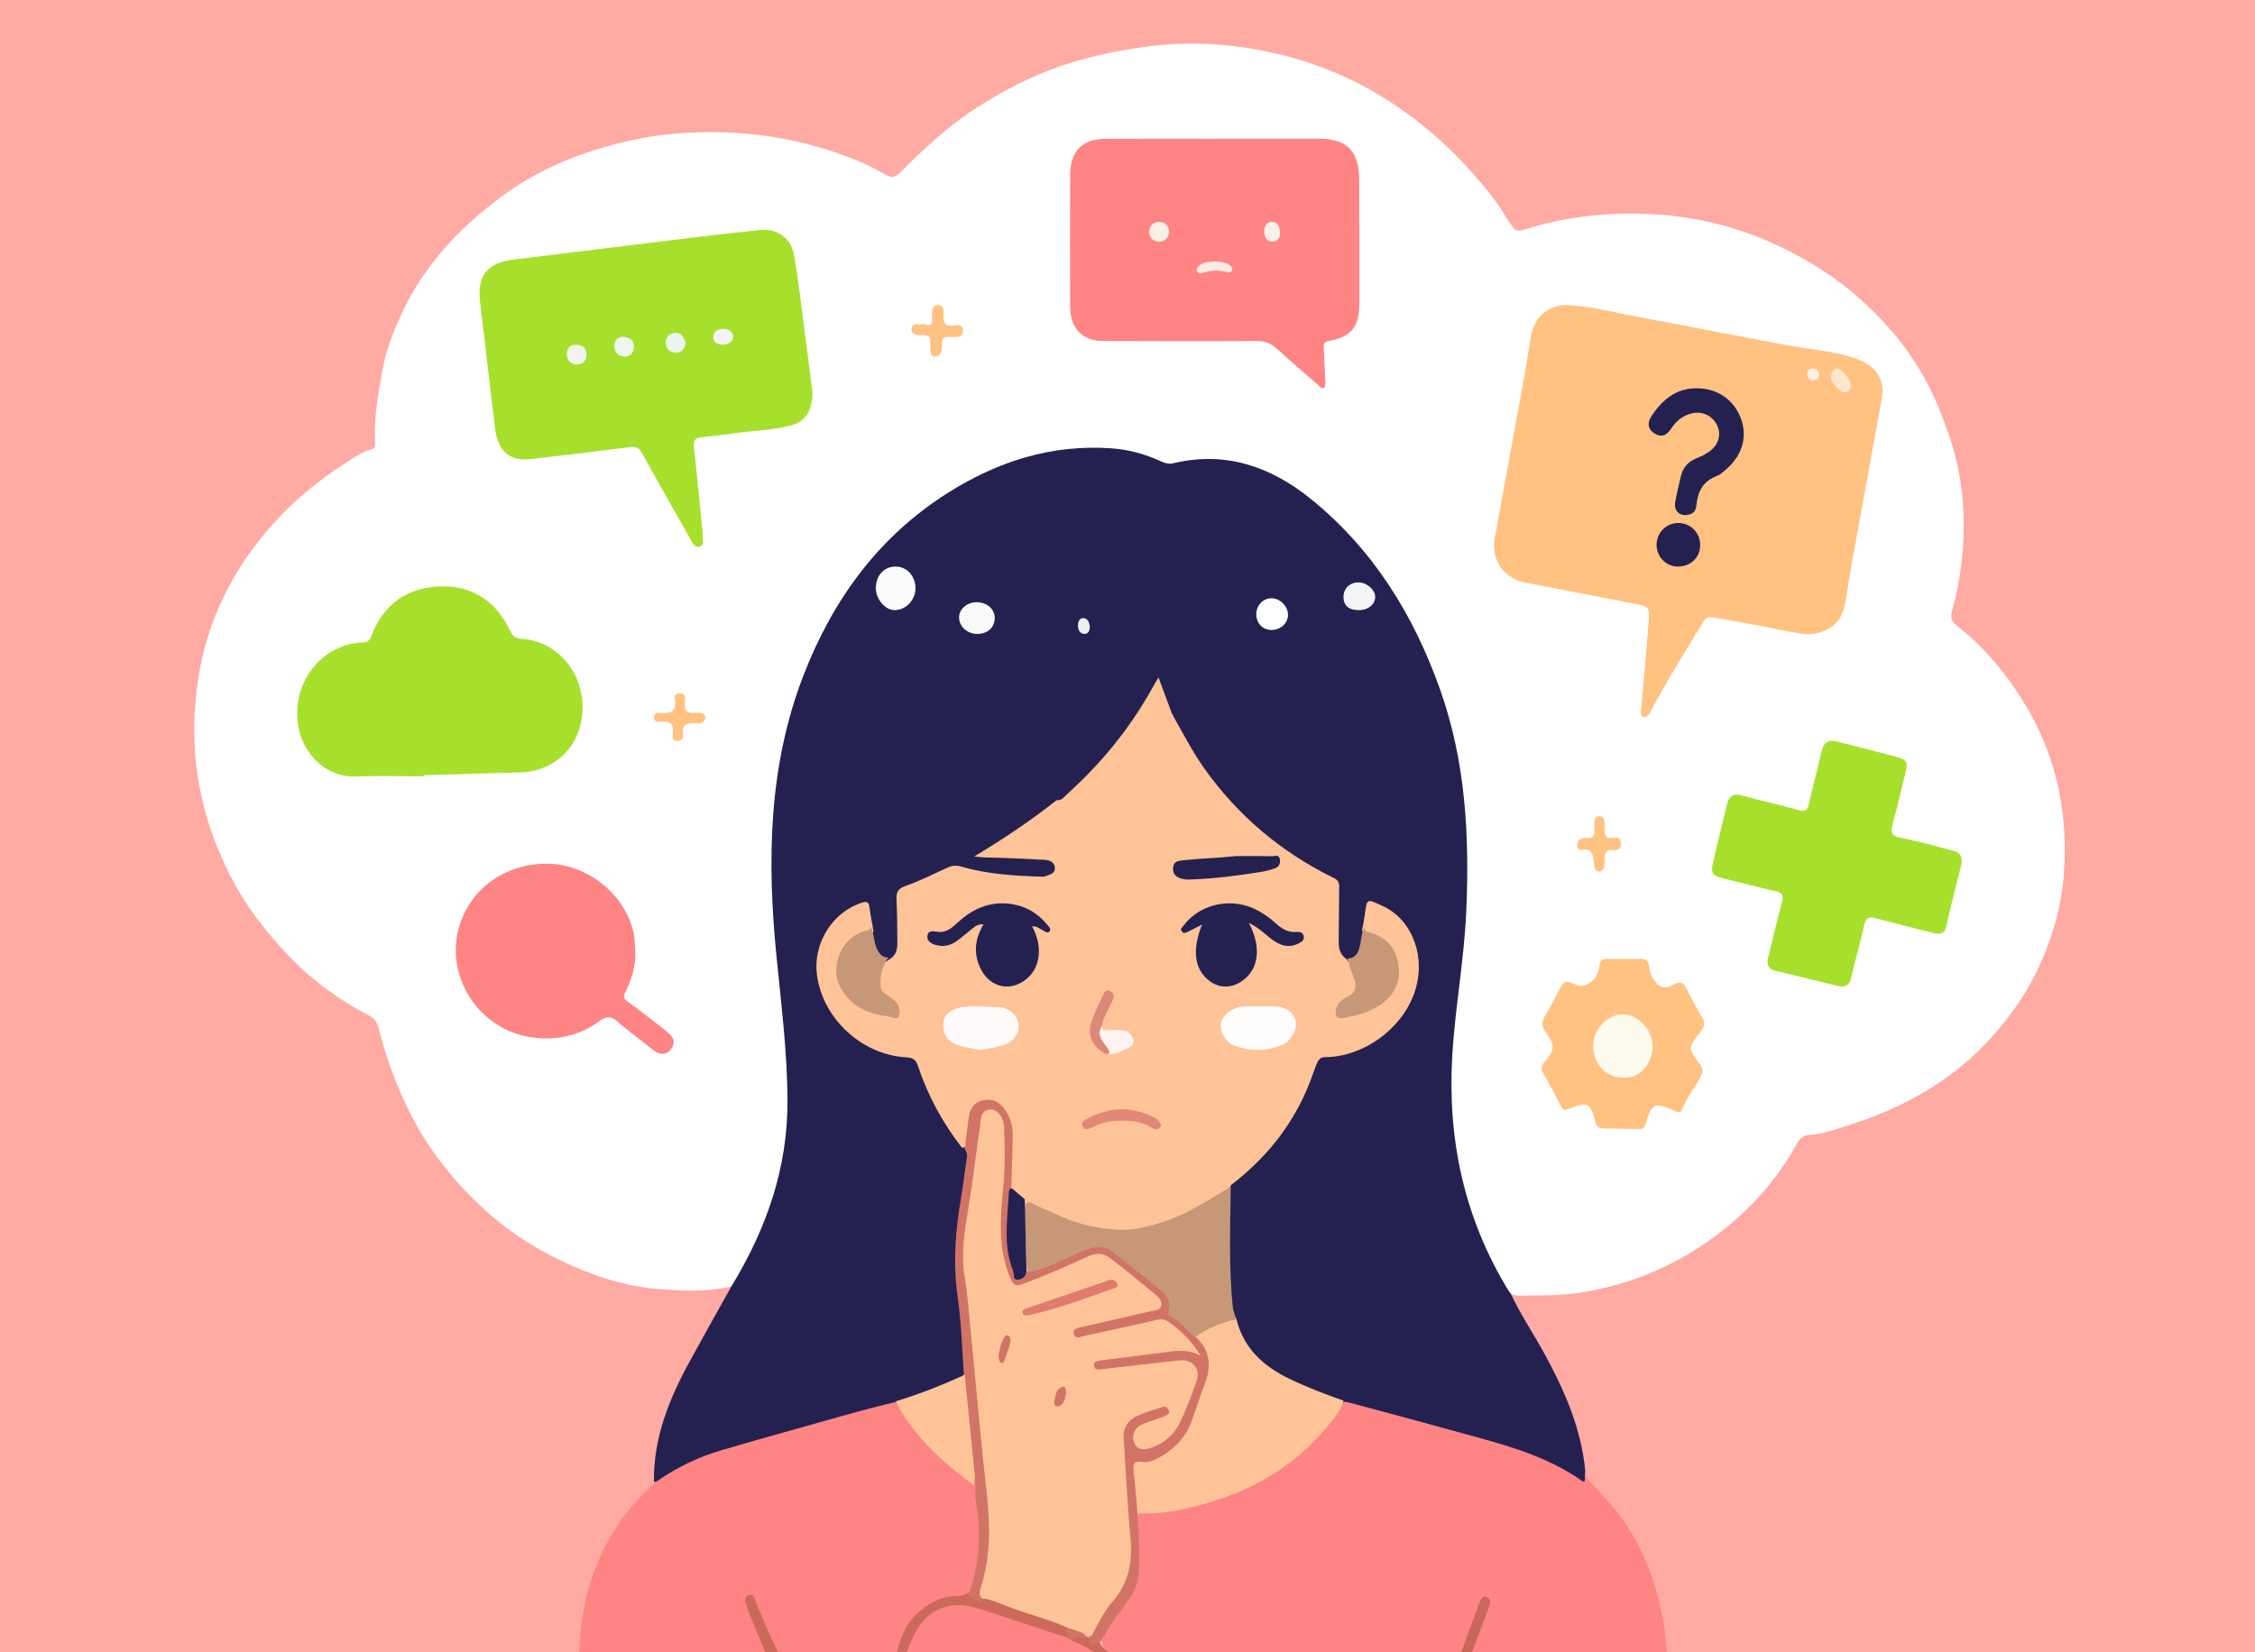<svg width="569" height="417" viewBox="0 0 569 417" fill="none" xmlns="http://www.w3.org/2000/svg">
<rect x="0" y="0" width="569" height="417" fill="#333333" stroke="none"/>
<g clip-path="url(#clip0_5450_33052)">
<rect width="569" height="417" fill="#FFAAA2"/>
<path d="M399.5 372C402.5 375.641 404.915 377.747 407.429 380.862C414.077 389.088 417.679 398.495 419.567 408.713C421.077 416.881 420.987 425.146 420.981 433.404C420.974 455.601 420.987 477.804 421 500C403.11 500 385.214 500 367.325 500C366.109 498.902 366.051 497.422 365.693 495.928C364.381 490.421 367.523 485.909 368.815 481.014C369.858 477.07 370.959 473.126 371.042 469.073C371.24 459.289 371.759 449.487 370.204 439.748C369.615 436.053 369.078 432.351 368.201 428.707C367.651 426.422 368.291 424.323 369.18 422.217C371.311 417.149 373.454 412.089 375.214 406.881C375.412 406.294 375.764 405.719 375.553 404.966C374.766 405.311 374.696 406.077 374.459 406.689C372.226 412.401 370.268 418.228 367.625 423.78C366.8 425.523 366.973 427.284 367.395 429.135C370.933 444.662 371.899 460.323 369.206 476.061C368.061 482.762 365.444 489.055 362.18 495.028C361.214 496.796 360.869 499.055 358.7 500C328.346 500 297.993 500 267.646 500C266.609 498.877 267.083 497.575 267.287 496.362C268.33 490.242 269.975 484.256 271.414 478.218C272.745 472.647 273.737 467.005 275.112 461.447C275.669 459.2 275.56 456.852 274.978 454.586C274.479 452.652 275.004 451.21 276.59 449.991C279.738 447.572 281.575 444.273 282.72 440.539C283.814 436.965 284.921 433.417 284.998 429.607C285.087 425.114 283.424 421.413 280.461 418.177C279.348 416.958 277.915 415.911 278.139 413.958C278.951 410.774 280.98 408.253 282.976 405.802C286.149 401.909 287.775 397.653 287.397 392.598C287.192 389.905 287.487 387.186 287.039 384.499C286.892 383.631 286.949 382.751 287.448 381.959C288.069 381.2 288.958 381.155 289.835 381.091C296.041 380.632 302.12 379.566 308.038 377.543C320.496 373.28 330.611 366.011 337.784 354.874C338.129 354.338 338.456 353.789 338.974 353.4C340.298 352.679 341.629 353.087 342.928 353.426C353.882 356.285 364.785 359.329 375.694 362.328C383.487 364.473 391.094 367.045 397.992 371.359C399.086 372.048 398.732 372.536 399.5 372Z" fill="#FF8484"/>
<path d="M146.496 499.987C146.541 493.713 146.451 487.427 146.31 481.166C145.841 460.447 146.014 439.735 146.124 419.023C146.181 408.194 148.415 397.71 153.897 388.114C156.445 383.648 159.532 379.636 163.338 376.161C164.154 375.42 165.091 374.73 165.309 373.528C166.041 372.455 167.061 371.72 168.146 371.024C174.969 366.629 182.697 364.508 190.374 362.329C200.438 359.473 210.567 356.828 220.638 353.992C222.384 353.5 224.11 352.727 226.017 353.097C226.986 353.474 227.455 354.33 227.923 355.161C231.787 362.022 237.403 367.319 243.257 372.455C244.406 373.465 245.247 372.551 246.197 372.794C247.551 374.64 246.993 376.838 247.147 378.837C247.539 383.974 248.72 389.149 247.372 394.292C246.608 397.205 246.261 400.259 244.701 402.929C243.784 404.016 242.493 404.099 241.21 404.201C235.959 404.616 232.121 407.402 229.746 411.829C226.973 416.997 225.657 422.709 224.906 428.504C224.643 430.51 225.317 432.445 225.901 434.356C226.671 436.892 226.524 437.461 224.239 438.572C221.164 440.067 219.277 442.489 218.122 445.6C214.354 455.764 210.535 465.91 206.729 476.061C206.62 476.362 206.517 476.662 206.382 476.956C205.946 477.895 205.58 479 204.367 479.115C203.096 479.23 202.627 478.119 202.152 477.224C198.429 470.203 196.459 462.715 196.099 454.793C195.695 445.811 196.671 436.975 198.949 428.28C199.366 426.676 199.424 425.149 198.654 423.635C195.656 417.732 192.839 411.74 190.31 405.619C190.188 405.332 190.047 405.044 189.539 404.776C189.726 407.204 190.881 409.19 191.709 411.228C193.237 414.991 194.796 418.754 196.658 422.377C198.031 425.041 198.173 427.641 197.467 430.663C195.509 438.981 194.655 447.427 195.265 456.02C195.637 461.303 196.497 466.446 198.019 471.5C198.205 472.113 198.307 472.746 198.198 473.391C197.511 480.163 195.977 486.814 195.323 493.592C195.104 495.815 194.854 498.198 193.147 500C177.588 499.987 162.042 499.987 146.496 499.987Z" fill="#FF8484"/>
<path d="M263.516 500C242.18 500 220.851 500 199.515 500C198.68 499.063 199.031 498.036 199.381 497.073C202.716 487.879 206.013 478.672 209.609 469.574C212.039 463.433 214.417 457.281 216.445 450.994C217.204 448.641 218.205 446.384 219.436 444.242C222.133 439.536 223.874 438.707 229.166 439.53C229.44 438.618 228.758 438.063 228.337 437.47C224.958 432.739 224.683 427.594 226.309 422.212C227.119 419.547 228.025 416.914 229.013 414.306C231.844 406.846 238.877 403.358 246.574 405.743C254.168 408.089 261.693 410.659 269.159 413.388C269.772 413.522 270.371 413.713 270.945 413.962C278.807 415.435 285.388 426.267 282.161 435.328C281.364 437.572 280.567 439.823 279.897 442.112C278.699 446.199 275.957 448.915 272.405 450.975C270.339 452.173 270.32 452.18 271.863 453.818C273.598 455.661 273.553 457.835 273.087 460.086C271.506 467.629 269.937 475.165 268.254 482.689C267.164 487.573 266.092 492.457 264.894 497.316C264.651 498.323 264.352 499.292 263.516 500Z" fill="#FF8484"/>
<path d="M269.638 413.484C264.439 411.752 259.239 410.006 254.033 408.305C251.011 407.317 248.002 406.245 244.922 405.494C239.485 404.179 233.959 406.386 231.129 411.739C228.728 416.276 227.089 421.256 226.461 426.467C225.949 430.709 227.46 434.271 229.977 437.563C230.508 438.256 231.686 439.097 230.95 440.008C230.246 440.881 229.08 440.393 228.1 439.893C226.25 438.949 224.56 439.334 223.055 440.721C220.064 443.48 218.662 447.19 217.458 450.873C215.345 457.31 212.867 463.606 210.485 469.94C208.948 474.028 207.316 478.084 205.792 482.178C204.178 486.51 202.628 490.861 201.053 495.206C200.483 496.778 199.721 498.287 199.619 500C198.498 500 197.384 500 196.264 500C195.457 499.102 195.912 498.229 196.296 497.343C197.832 493.769 199.222 490.123 200.682 486.517C201.7 484.007 201.61 481.768 200.042 479.541C198.665 477.59 197.576 475.485 197.231 473.072C196.424 469.33 195.214 465.692 194.682 461.879C193.69 454.717 193.722 447.568 194.573 440.406C195.092 436.049 195.636 431.717 197.019 427.5C197.564 425.851 196.52 424.202 195.783 422.732C193.107 417.38 190.93 411.822 188.682 406.29C188.625 406.143 188.586 405.988 188.548 405.828C188.279 404.718 187.363 403.203 188.74 402.639C190.347 401.978 190.494 403.864 190.904 404.859C193.376 410.827 196.027 416.712 199.023 422.443C199.901 424.118 200.234 425.761 199.696 427.719C197.192 436.876 196.225 446.24 196.789 455.712C197.25 463.465 199.388 470.787 203.083 477.635C203.301 478.039 203.422 478.623 203.999 478.629C204.729 478.629 204.774 477.956 204.959 477.442C207.828 469.658 210.536 461.815 213.636 454.121C215.384 449.776 216.274 445.072 219.066 441.138C220.442 439.2 222.235 438.025 224.342 437.191C225.245 436.832 225.699 436.44 225.206 435.432C222.274 429.483 224.265 423.708 225.975 417.983C227.063 414.344 227.985 410.59 230.911 407.785C234.017 404.814 237.398 402.632 241.912 402.85C242.514 402.882 243.135 402.562 243.744 402.407C245.171 401.31 246.247 402.76 247.509 402.908C254.27 404.962 260.84 407.567 267.563 409.743C268.402 410.012 269.158 410.462 269.645 411.251C269.894 411.995 270.304 412.74 269.638 413.484Z" fill="#CB6A5B"/>
<path d="M358 500C361.155 493.882 364.114 487.7 366.233 481.096C367.905 475.879 368.524 470.533 368.801 465.156C369.243 456.726 368.694 448.289 367.817 439.904C367.413 436.06 366.435 432.253 365.464 428.498C364.965 426.563 365.211 424.826 366.013 423.191C368.707 417.686 370.524 411.836 372.732 406.146C372.934 405.628 373.06 405.079 373.3 404.575C373.659 403.808 373.924 402.703 375.066 403.074C376.277 403.47 376.076 404.613 375.754 405.501C373.64 411.312 371.514 417.118 369.022 422.776C368.183 424.679 367.754 426.563 368.265 428.76C370.057 436.507 371.281 444.349 371.218 452.332C371.161 460.04 371.798 467.793 370.271 475.425C369.306 480.253 367.899 484.979 365.975 489.507C365.413 490.823 365.199 491.928 365.59 493.358C366.183 495.504 365.748 497.841 366.505 499.994C363.666 500 360.833 500 358 500Z" fill="#C96759"/>
<path d="M263 499.994C265.357 489.753 267.72 479.519 270.057 469.278C270.854 465.79 271.67 462.302 272.288 458.782C272.666 456.599 272.54 454.487 269.885 453.386C268.703 452.9 267.734 451.716 269.632 451.069C276.915 448.58 278.927 442.602 281.098 436.33C283.262 430.07 282.459 424.668 278.455 419.477C276.391 416.796 273.602 415.266 270.455 414.184C270.874 412.418 272.374 413.212 273.45 413.007C273.702 413 273.948 413.026 274.193 413.084C275.136 413.928 276.444 413.013 277.426 413.698C277.24 414.914 278.09 415.618 278.88 416.316C284.417 421.18 286.037 427.177 284.384 434.083C283.176 439.126 281.927 444.17 278.389 448.305C278.23 448.49 278.11 448.701 277.951 448.881C274.87 452.394 274.764 452.401 274.97 457.067C275.202 462.276 273.118 467.058 272.195 472.05C270.575 480.812 267.72 489.318 266.233 498.112C266.127 498.739 266.074 499.373 265.994 500C264.992 499.994 263.996 499.994 263 499.994Z" fill="#CB6A5B"/>
<path d="M184.889 324.628C178.743 326.105 172.476 325.842 166.297 325.367C157.485 324.693 149.16 321.868 141.233 318.036C134.029 314.556 127.402 310.14 121.532 304.645C114.367 297.936 108.336 290.394 103.805 281.599C100.165 274.531 97.48 267.168 95.538 259.497C95.192 258.142 94.589 257.134 93.212 256.409C85.758 252.468 78.894 247.595 73.082 241.51C66.968 235.116 61.552 228.125 57.617 220.049C54.778 214.221 52.484 208.244 51.035 201.947C49.164 193.8 48.561 185.596 49.318 177.212C49.92 170.562 51.131 164.098 53.394 157.864C55.823 151.182 59.091 144.948 63.315 139.139C69.787 130.229 77.67 122.942 86.899 117.075C89.027 115.721 91.077 114.109 93.603 113.467C94.846 113.146 94.641 112.184 94.609 111.349C94.365 104.994 95.499 98.767 96.666 92.585C97.467 88.361 99.043 84.31 100.8 80.35C106.433 67.652 115.463 57.837 126.48 49.658C132.03 45.543 138.092 42.269 144.463 39.836C153.852 36.248 163.554 34.008 173.738 33.494C185.524 32.897 196.989 34.149 208.173 37.628C213.473 39.272 218.734 41.268 223.554 44.144C224.983 44.998 225.848 44.812 227.034 43.637C232.93 37.795 238.922 32.043 245.94 27.505C252.739 23.107 259.904 19.333 267.518 16.701C274.036 14.448 280.836 13.029 287.699 11.982C299.709 10.153 311.591 10.943 323.294 13.819C337.444 17.298 350.044 23.968 361.157 33.456C367.271 38.675 372.68 44.523 377.474 50.949C378.948 52.919 380.095 55.121 381.556 57.124C382.389 58.26 383.12 58.434 384.363 58.029C394.182 54.852 404.333 53.651 414.555 53.953C426.091 54.293 437.229 56.758 447.849 61.63C455.982 65.36 463.409 70.046 469.985 76.016C478.348 83.604 484.981 92.501 489.256 103.087C490.788 106.881 492.23 110.713 493.255 114.636C494.505 119.405 495.223 124.329 495.434 129.278C495.799 137.72 494.813 146.027 492.569 154.167C492.108 155.849 492.358 156.818 493.845 157.986C501.144 163.712 506.88 170.78 511.584 178.811C519.198 191.817 521.864 205.914 520.762 220.685C520.114 229.364 517.609 237.696 513.699 245.624C510.001 253.116 505.015 259.548 499.126 265.319C493.761 270.583 487.635 274.762 480.893 278.197C474.888 281.252 468.607 283.416 462.217 285.374C460.404 285.932 458.481 286.304 456.59 286.426C454.86 286.535 454.033 287.53 453.322 288.814C447.836 298.713 440.28 306.77 431.09 313.234C421.579 319.917 411.056 324.198 399.527 326.143C394.265 327.036 389.035 326.946 383.774 326.997C382.889 327.01 382.011 326.997 381.21 326.541C379.884 326.638 379.441 325.553 378.961 324.693C371.661 311.77 366.861 298.116 365.791 283.146C364.855 270.012 366.617 257.134 367.944 244.148C369.911 224.838 370.597 205.471 365.989 186.322C361.497 167.667 353.255 151.002 340.457 136.622C334.375 129.786 327.562 123.976 319.16 120.176C312.604 117.21 305.753 116.658 298.742 117.646C296.409 117.974 294.211 118.218 291.936 117.255C282.393 113.217 272.504 113.39 262.737 115.836C235.871 122.564 218.074 140.012 206.551 164.56C201.02 176.346 197.861 188.864 196.547 201.767C195.631 210.754 195.714 219.805 196.137 228.876C196.726 241.458 198.809 253.867 199.636 266.411C200.879 285.284 198.22 303.354 188.6 319.961C187.613 321.675 187.254 323.986 184.889 324.628Z" fill="white"/>
<path d="M184.629 324.555C193.354 310.191 198.769 294.883 198.704 277.8C198.659 265.57 197.126 253.494 195.926 241.367C193.54 217.222 193.848 193.314 202.823 170.248C210.24 151.193 221.756 135.402 239.2 124.38C251.755 116.45 265.343 112.112 280.362 113.153C284.795 113.461 289.023 114.618 293.039 116.488C294.046 116.957 294.996 117.176 296.042 116.925C309.194 113.776 320.626 117.742 330.731 125.91C346.488 138.648 356.746 155.261 363.444 174.226C369.834 192.318 370.809 211.007 369.981 229.985C369.449 242.273 367.146 254.343 366.44 266.605C365.221 287.794 369.52 307.537 380.606 325.706C380.772 325.976 380.984 326.213 381.17 326.464C383.621 331.683 386.848 336.47 389.62 341.515C394.739 350.847 398.973 360.462 400 371.22C399.955 372.094 399.904 372.962 399.859 373.823C399.673 373.868 399.474 373.977 399.397 373.926C391.32 368.142 381.998 365.333 372.612 362.73C362.392 359.89 352.146 357.158 341.907 354.395C340.758 354.086 339.61 353.681 338.385 353.893C337.634 354.504 336.858 354.189 336.114 353.926C330.821 352.062 325.65 349.941 320.87 346.953C315.545 343.623 312.363 338.848 311.061 332.743C310.419 331.49 310.355 330.089 310.284 328.765C309.758 319.215 309.226 309.652 310.323 300.101C310.445 298.765 311.426 298.013 312.35 297.261C321.39 289.908 327.946 280.815 331.642 269.716C332.399 267.453 333.509 266.296 336.235 266.162C345.84 265.692 355.117 257.974 357.317 248.584C358.863 241.99 357.471 236.013 352.114 231.373C351.318 230.686 350.465 230.114 349.522 229.664C346.828 228.385 346.327 228.648 345.724 231.643C345.551 232.504 345.448 233.385 345.243 234.246C344.672 235.834 344.813 237.549 344.319 239.15C343.729 241.065 342.908 242.742 340.515 242.762C337.987 242.023 337.685 239.902 337.615 237.787C337.467 233.616 337.538 229.445 337.583 225.274C337.596 223.629 336.986 222.639 335.51 221.881C317.585 212.671 304.202 199.015 295.599 180.724C293.963 178.134 293.777 174.953 292.122 172.234C285.552 184.034 277.231 194.336 266.87 202.961C261.199 207.813 254.963 211.836 248.015 215.801C253 215.596 257.446 215.93 261.885 216.245C262.841 216.315 263.81 216.277 264.734 216.598C265.856 216.997 266.742 217.652 266.838 218.95C266.934 220.229 266.196 221.058 265.17 221.65C263.861 222.408 262.398 222.459 260.968 222.35C255.393 221.913 249.766 221.682 244.338 220.223C241.945 219.58 239.835 219.741 237.634 220.814C234.978 222.112 232.296 223.391 229.506 224.387C227.934 224.953 227.305 225.994 227.331 227.678C227.376 231.123 227.414 234.574 227.305 238.019C227.241 240.017 226.824 241.868 224.655 242.704C222.699 243.006 221.781 241.733 220.979 240.274C220.036 238.546 220.049 236.592 219.632 234.741C219.298 233.417 219.106 232.067 218.849 230.731C218.554 229.195 217.9 228.745 216.341 229.381C210.066 231.965 206.076 239.208 206.82 245.943C207.975 256.399 217.278 264.523 225.874 265.673C230.34 266.271 232.399 268.147 233.798 272.363C235.921 278.777 239.732 284.426 243.703 289.896C244.942 291.612 244.287 293.488 244.037 295.262C243.216 301.207 242.125 307.119 241.439 313.083C240.945 317.396 241.541 321.715 241.978 326.027C242.606 332.242 243.004 338.476 243.652 344.684C243.729 345.404 243.626 346.123 243.344 346.805C242.792 347.846 241.811 348.405 240.823 348.893C236.755 350.892 232.572 352.621 228.223 353.913C227.453 354.144 226.683 354.33 225.913 353.893C216.578 356.072 207.41 358.874 198.178 361.419C192.789 362.904 187.419 364.472 182.049 366.04C176.404 367.685 171.162 370.185 166.306 373.502C165.901 373.778 165.529 374.074 165.003 373.984C164.869 362.814 168.923 352.891 174.178 343.347C177.61 337.075 181.132 330.821 184.629 324.555Z" fill="#242151"/>
<path d="M312 332.994C313.844 340.293 318.7 344.804 325.366 348.012C329.791 350.144 334.366 351.897 339 353.52C338.264 356.251 336.387 358.281 334.653 360.381C325.992 370.862 314.555 376.969 301.527 380.223C296.789 381.408 291.856 382.323 286.844 381.885C285.411 380.661 285.906 378.896 285.632 377.382C285.248 375.256 285.235 373.072 285.026 370.914C284.87 369.29 285.385 368.131 287.385 368.034C293.557 367.731 297.356 364.014 299.735 358.88C301.312 355.472 302.348 351.8 303.613 348.238C304.825 344.836 304.779 341.615 302.179 338.768C301.801 338.349 301.553 337.827 301.462 337.26C301.371 336.216 302.003 335.611 302.85 335.231C305.196 334.174 307.562 333.15 309.973 332.242C310.71 331.958 311.511 331.982 312 332.994Z" fill="#FFC398"/>
<path d="M301.592 337.344C305.505 340.805 305.708 344.945 303.913 349.546C302.784 352.437 301.859 355.411 300.819 358.339C299.246 362.768 296.247 365.915 292.163 368.055C290.958 368.683 289.671 369.203 288.301 368.978C286.234 368.632 285.802 369.465 286.05 371.407C286.494 374.887 286.709 378.399 287.02 381.892C287.286 386.66 287.641 391.429 287.419 396.21C287.299 398.844 286.582 401.279 284.991 403.49C282.511 406.951 279.854 410.309 277.92 414.148C276.956 414.328 275.948 416.026 275.054 414.058C274.578 412.847 275.231 411.873 275.758 410.912C277.134 408.387 278.63 405.926 280.425 403.682C283.621 399.696 284.483 395.101 284.052 390.153C283.494 383.789 283.19 377.4 282.714 371.029C282.524 368.485 282.112 365.953 282.264 363.377C282.397 361.134 283.297 359.352 285.117 358.115C287.381 356.577 289.956 355.763 292.581 355.135C293.532 354.911 294.553 354.988 294.953 356.148C295.346 357.288 294.87 358.179 293.913 358.82C292.771 359.583 291.395 359.762 290.165 360.301C289.29 360.685 288.364 360.993 287.629 361.589C286.696 362.345 286.234 363.402 286.779 364.569C287.324 365.729 288.402 365.735 289.449 365.415C292.664 364.428 294.997 362.281 296.418 359.301C297.857 356.276 299.024 353.116 300.191 349.976C301.472 346.509 299.963 344.714 296.316 345.169C290.431 345.9 284.528 346.483 278.624 347.085C277.99 347.149 277.362 347.214 276.734 347.041C275.91 346.816 275.295 346.348 275.206 345.425C275.123 344.592 275.618 344.086 276.259 343.695C277.02 343.234 277.888 343.061 278.744 342.932C284.458 342.093 290.203 341.465 295.936 340.785C297.267 340.625 298.612 340.766 300.007 340.965C299.576 340.241 299.011 339.715 298.542 339.113C295.581 335.376 292.131 333.889 287.299 335.556C283.05 337.017 278.56 337.786 274.128 338.613C272.625 338.888 270.83 339.388 270.025 337.382C269.543 336.184 270.976 335.069 273.468 334.524C278.186 333.499 282.866 332.281 287.591 331.287C288.364 331.127 289.125 330.89 289.867 330.615C291.288 330.089 291.548 329.281 290.476 328.128C290.095 327.718 289.721 327.308 289.29 326.955C286.272 324.494 283.24 322.046 280.209 319.604C278.307 318.072 276.354 317.694 274.033 318.713C269.099 320.873 264.235 323.212 259.156 325.045C255.598 326.327 254.895 325.942 253.563 322.302C251.54 316.784 250.982 311.183 251.673 305.325C252.434 298.897 252.491 292.405 252.276 285.925C252.269 285.688 252.288 285.438 252.231 285.207C251.844 283.676 251.673 281.586 249.733 281.644C247.995 281.695 248.16 283.714 247.951 285.079C246.752 292.898 246.067 300.807 244.501 308.561C243.436 313.836 243.715 319.046 244.292 324.308C245.776 337.972 246.993 351.668 248.49 365.332C249.162 371.452 249.473 377.598 250.189 383.712C251.033 390.865 249.251 397.684 247.589 404.516C246.346 404.311 245.63 402.817 244.19 403.099C247.196 395.171 247.684 387.019 246.207 378.72C245.858 376.765 246.568 374.733 245.674 372.836C244.856 372.279 244.774 371.401 244.66 370.523C243.765 363.563 243.081 356.583 242.44 349.598C242.351 348.604 242.535 347.688 243.22 346.925C242.719 340.337 242.573 333.691 241.628 327.167C240.411 318.745 241.102 310.503 242.51 302.223C243.068 298.929 243.423 295.596 243.962 292.296C244.121 291.322 243.873 290.597 243.334 289.88C243.379 287.252 243.582 284.637 244.146 282.067C244.717 279.446 246.093 277.459 248.896 277.068C251.61 276.684 253.626 277.953 255.072 280.228C256.118 281.875 256.74 283.689 256.886 285.624C257.254 290.578 256.892 295.507 256.188 300.416C254.337 307.312 253.943 314.182 256.854 320.899C257.761 322.994 258.699 321.033 259.6 320.687C264.102 318.553 268.782 316.816 273.316 314.746C276.379 313.349 279.391 313.695 282.207 315.951C285.859 318.873 289.493 321.828 293.165 324.731C294.725 325.962 295.796 327.525 295.765 329.615C295.739 330.993 296.487 331.787 297.477 332.55C299.17 333.857 300.971 335.094 301.592 337.344Z" fill="#D17466"/>
<path d="M243.431 347C244.287 355.557 245.144 364.107 246 372.664C245.947 373.286 245.894 373.915 245.801 375C237.676 368.9 230.507 362.45 226 353.697C231.981 351.869 237.769 349.59 243.431 347Z" fill="#FFC398"/>
<path d="M274 413.225C272.927 413.556 271.733 412.687 270.758 414C270.255 413.991 269.752 414.019 269.406 413.292C269.273 412.281 269.133 411.27 269 410.259C271.145 409.466 272.903 410.505 274 413.225Z" fill="#D17466"/>
<path d="M275.03 413C273.3 412.254 271.622 411.394 269.758 410.999C264.779 408.712 259.437 407.45 254.337 405.494C252.211 404.678 250.118 403.639 247.782 403.455C247.041 402.633 247.156 401.722 247.462 400.766C250.073 392.724 249.862 384.574 248.918 376.272C247.328 362.311 246.16 348.298 244.788 334.312C244.392 330.285 244.067 326.232 243.409 322.243C242.165 314.756 244.06 307.556 245.082 300.266C245.822 295.003 246.473 289.727 247.271 284.476C247.539 282.724 247.169 280.354 249.799 280.016C251.528 279.793 253.29 281.959 253.379 284.661C253.545 289.663 253.641 294.678 253.156 299.674C252.396 307.447 251.758 315.183 254.969 322.689C255.735 324.486 256.36 324.696 258.052 324.072C263.656 321.995 269.139 319.637 274.539 317.101C276.766 316.056 278.592 316.362 280.309 317.681C284.088 320.593 287.764 323.639 291.46 326.653C292.404 327.424 293.336 328.45 292.979 329.673C292.672 330.724 291.3 330.737 290.324 330.96C284.751 332.266 279.166 333.496 273.594 334.802C272.503 335.057 270.677 335.108 270.907 336.536C271.181 338.199 272.905 337.319 273.92 337.103C279.907 335.86 285.875 334.528 291.83 333.139C292.947 332.878 293.898 332.986 294.779 333.585C297.958 335.752 300.632 338.409 303 342.226C299.521 340.321 296.413 341.002 293.317 341.398C288.198 342.047 283.073 342.672 277.954 343.335C277.105 343.443 275.93 343.513 276.039 344.66C276.173 346.068 277.456 345.635 278.324 345.539C284.719 344.838 291.102 344.061 297.498 343.366C300.989 342.991 303.051 345.45 301.883 348.725C300.626 352.236 299.349 355.773 297.696 359.105C296.138 362.247 293.534 364.528 290.068 365.535C288.575 365.968 286.985 366.025 286.194 364.222C285.441 362.502 286.245 360.373 288.013 359.615C289.838 358.838 291.734 358.22 293.604 357.557C294.492 357.245 295.328 356.824 295.041 355.722C294.683 354.32 293.604 355.034 292.89 355.25C290.917 355.856 288.932 356.48 287.056 357.334C284.681 358.404 283.36 360.278 283.539 363.011C284.088 371.333 284.445 379.674 285.23 387.971C285.798 393.954 284.936 399.313 280.909 404.009C278.624 406.673 277.054 409.839 275.413 412.93C275.292 412.936 275.158 412.955 275.03 413Z" fill="#FFC398"/>
<path d="M455.709 160.067C451.602 159.612 446.796 158.415 441.933 157.532C438.641 156.93 435.33 156.399 432.039 155.803C431.038 155.624 430.422 155.925 429.87 156.821C425.327 164.215 420.778 171.609 416.645 179.253C416.209 180.059 415.798 181.295 414.656 180.936C413.604 180.61 414.092 179.393 414.156 178.593C414.746 171.449 415.478 164.311 415.991 157.16C416.286 153.102 416.139 153.108 412.25 152.359C403.165 150.605 394.085 148.838 385.006 147.065C379.295 145.951 376.158 141.374 377.197 135.644C379.494 123.033 381.83 110.434 384.114 97.817C384.878 93.585 385.551 89.341 386.244 85.096C387.085 79.956 390.916 76.646 396.139 77.03C402.119 77.466 407.945 78.989 413.829 80.077C426.456 82.421 439.045 84.975 451.692 87.266C457.563 88.329 463.659 88.643 469.241 90.89C473.251 92.503 475.683 95.736 474.83 100.518C472.295 114.698 469.671 128.865 467.104 143.045C466.482 146.489 466.103 149.984 465.314 153.39C464.352 157.532 460.739 160.124 455.709 160.067Z" fill="#FFC282"/>
<path d="M205 98.962C205.025 103.87 203.121 106.499 199.337 107.448C194.783 108.594 190.069 108.683 185.438 109.339C182.61 109.74 179.775 110.071 176.935 110.37C175.304 110.542 174.909 111.299 175.094 112.91C175.903 120.085 176.584 127.272 177.304 134.459C177.336 134.777 177.368 135.096 177.329 135.408C177.228 136.286 177.871 137.483 176.622 137.903C175.317 138.342 174.858 137.196 174.348 136.305C170.208 128.978 166.029 121.676 161.966 114.311C161.201 112.923 160.328 112.668 158.902 112.853C150.557 113.91 142.213 114.934 133.856 115.883C128.486 116.494 125.588 113.846 124.874 107.849C123.626 97.294 122.384 86.739 121.135 76.184C120.345 69.494 122.989 66.298 129.76 65.483C145.111 63.643 160.456 61.708 175.807 59.843C181.158 59.193 186.521 58.595 191.884 58.047C195.98 57.627 199.522 60.021 200.305 64.133C201.235 69.035 201.77 74.013 202.426 78.966C203.356 85.975 204.235 92.978 205 98.962Z" fill="#A7E02C"/>
<path d="M306.445 35.003C315.266 35.003 324.093 34.996 332.913 35.003C339.823 35.009 342.931 38.165 342.957 45.269C342.995 55.744 343.014 66.225 342.988 76.7C342.976 82.562 340.931 85.041 335.219 86.082C333.9 86.322 334.002 87.123 334.04 88.001C334.155 90.838 334.321 93.674 334.429 96.511C334.448 96.966 334.416 97.63 334.142 97.845C333.575 98.3 333.142 97.643 332.748 97.298C329.245 94.247 325.71 91.228 322.284 88.092C320.787 86.719 319.297 86.049 317.195 86.062C304.241 86.16 291.281 86.114 278.327 86.062C273.169 86.043 270.054 82.874 270.035 77.552C269.984 66.427 269.991 55.302 270.042 44.176C270.067 38.113 273.073 35.061 279.015 35.029C288.154 34.977 297.299 35.016 306.439 35.016C306.445 35.016 306.445 35.009 306.445 35.003Z" fill="#FF8484"/>
<path d="M106.857 195.943C101.208 195.943 95.546 195.758 89.903 195.988C82.204 196.302 76.708 190.213 75.431 184.116C72.967 172.366 81.419 162.398 91.594 162.154C92.884 162.122 93.331 161.501 93.752 160.411C96.848 152.404 102.81 148.212 111.262 148.007C119.509 147.808 125.299 151.975 128.797 159.34C129.442 160.706 130.131 161.154 131.593 161.238C140.396 161.751 147.188 169.571 146.996 178.834C146.805 188.104 140.383 194.661 131.191 194.95C123.077 195.206 114.964 195.424 106.851 195.661C106.857 195.758 106.857 195.847 106.857 195.943Z" fill="#A7E02C"/>
<path d="M494.985 217.859C494.619 219.313 494.051 221.52 493.515 223.741C492.725 226.99 491.856 230.226 491.209 233.507C490.798 235.584 489.701 235.97 487.885 235.499C482.999 234.235 478.094 233.049 473.228 231.732C471.53 231.274 470.805 231.614 470.406 233.462C469.453 237.844 468.14 242.147 467.18 246.529C466.729 248.586 465.743 249.339 463.777 248.861C458.48 247.577 453.183 246.28 447.886 244.984C446.037 244.532 445.717 243.346 446.161 241.623C447.363 236.966 448.395 232.256 449.662 227.619C450.139 225.883 449.597 225.3 447.997 224.933C443.712 223.951 439.46 222.85 435.195 221.789C431.922 220.977 431.583 220.492 432.334 217.256C433.438 212.494 434.627 207.745 435.763 202.99C436.253 200.939 437.357 200.193 439.506 200.776C444.293 202.079 449.146 203.16 453.927 204.483C455.554 204.935 456.076 204.464 456.429 202.931C457.435 198.477 458.643 194.068 459.642 189.608C460.152 187.341 461.406 186.634 463.529 187.171C468.493 188.435 473.463 189.666 478.408 191.009C481.242 191.782 481.477 192.313 480.765 195.208C479.714 199.485 478.708 203.776 477.558 208.027C477.049 209.92 477.16 210.948 479.453 211.413C483.914 212.317 488.309 213.542 492.718 214.702C493.887 215.009 495.154 215.402 494.985 217.859Z" fill="#A7E02C"/>
<path d="M160.286 240.146C160.483 243.822 159.361 247.199 157.781 250.45C157.269 251.498 157.361 252.075 158.371 252.805C161.322 254.926 164.174 257.18 167.053 259.389C167.63 259.834 168.187 260.297 168.738 260.773C170.187 262.03 170.45 263.522 169.204 264.957C167.905 266.456 166.325 266.202 164.863 265.065C162.128 262.932 159.414 260.773 156.692 258.627C156.502 258.475 156.325 258.316 156.155 258.145C154.483 256.488 153.178 256.24 150.935 257.923C143.715 263.357 132.928 263.44 125.361 258.564C117.558 253.542 113.551 244.146 115.479 235.397C117.787 224.946 126.928 217.918 138.115 218.001C148.279 218.077 157.873 225.804 159.912 235.651C160.207 237.117 160.161 238.647 160.286 240.146Z" fill="#FF8484"/>
<path d="M395.798 247.84C397.151 248.189 398.369 249.265 399.902 248.695C402.172 247.853 403.32 246.077 403.576 243.758C403.724 242.423 404.249 241.969 405.545 242.002C408.34 242.073 411.143 242.079 413.938 242.008C415.356 241.969 416.042 242.585 416.119 243.945C416.176 244.937 416.465 245.799 416.946 246.673C418.318 249.142 419.876 249.919 422.191 248.572C424.076 247.47 424.82 248.06 425.647 249.745C426.853 252.194 428.225 254.559 429.553 256.943C430.219 258.135 430.162 259.081 429.238 260.222C425.878 264.356 425.885 264.518 428.963 268.697C429.7 269.695 429.745 270.498 429.213 271.561C427.764 274.438 425.686 276.939 424.461 279.945C423.942 281.215 423.057 280.599 422.268 280.25C417.51 278.131 416.721 278.5 415.214 283.774C414.926 284.772 414.336 285.018 413.457 284.999C410.585 284.934 407.712 284.824 404.839 284.837C403.538 284.843 402.896 284.494 402.537 283.081C401.319 278.338 400.62 278.047 396.054 279.802C395.105 280.165 394.4 280.373 393.778 279.07C392.431 276.245 390.86 273.53 389.341 270.796C388.731 269.708 388.981 268.924 389.757 267.991C392.348 264.887 392.425 263.883 390.072 260.598C388.924 258.991 388.911 257.818 390.027 256.094C391.495 253.827 392.54 251.267 393.938 248.915C394.419 248.086 394.874 247.671 395.798 247.84Z" fill="#FFC282"/>
<path d="M233.133 81.807C235.072 82.608 235.314 81.543 235.19 80.064C235.157 79.682 235.183 79.3 235.183 78.918C235.19 77.901 235.53 76.958 236.749 77.001C237.803 77.038 238.183 77.932 238.111 78.856C237.954 81 238.045 82.781 241.28 82.066C242.06 81.894 243.068 82.35 242.996 83.539C242.931 84.599 242.289 85.018 241.254 85.048C240.685 85.067 240.108 85.091 239.545 85.036C238.17 84.913 237.606 85.467 237.679 86.755C237.718 87.433 237.665 88.141 237.489 88.801C237.299 89.509 236.755 90.052 235.91 89.996C234.98 89.941 234.777 89.244 234.758 88.505C234.738 87.815 234.686 87.119 234.751 86.441C234.889 85.03 234.24 84.512 232.767 84.592C231.437 84.666 229.787 84.592 230.023 82.867C230.245 81.253 231.974 82.048 233.133 81.807Z" fill="#FFC282"/>
<path d="M403.633 220C402.391 219.886 402.275 218.891 402.223 217.984C402.083 215.672 401.572 213.938 399.064 214.489C398.536 214.603 398.059 214.26 398.007 213.528C397.949 212.694 398.245 212.002 398.919 211.72C399.377 211.525 399.923 211.484 400.417 211.538C402.008 211.713 402.461 210.806 402.292 209.146C402.234 208.568 402.281 207.976 402.315 207.391C402.374 206.511 402.792 205.993 403.57 206C404.336 206.007 404.772 206.518 404.859 207.385C404.911 207.882 404.946 208.393 404.893 208.89C404.708 210.765 405.213 211.76 407.024 211.505C407.953 211.37 409.045 211.323 408.999 212.99C408.958 214.529 407.988 214.63 406.99 214.529C405.358 214.361 404.841 215.268 404.847 217.063C404.853 218.212 404.969 219.664 403.633 220Z" fill="#FFC282"/>
<path d="M178 181.03C177.854 182.086 177.198 182.713 175.93 182.576C173.4 182.313 171.922 182.892 172.327 185.399C172.452 186.169 172.104 186.95 170.975 186.998C169.685 187.046 169.636 186.169 169.741 185.428C170.041 183.256 169.65 181.722 166.423 182.188C165.51 182.319 164.967 181.824 165.002 180.976C165.036 180.236 165.552 179.812 166.34 179.92C169.609 180.385 170.752 179.197 170.25 176.5C170.103 175.724 170.368 174.96 171.602 175.002C172.829 175.043 172.87 175.825 172.884 176.601C172.891 176.9 172.933 177.204 172.877 177.496C172.529 179.311 173.302 180.14 175.547 179.932C176.55 179.836 177.714 179.8 178 181.03Z" fill="#FFC282"/>
<path d="M255.171 300.566C255.298 295.936 255.445 291.312 255.547 286.682C255.604 284.126 254.897 281.795 253.347 279.746C252.014 277.98 250.228 277.268 248.111 277.691C246.006 278.109 244.852 279.605 244.514 281.673C244.17 283.792 243.947 285.937 243.666 288.069C243.577 288.743 243.813 289.591 242.754 289.713C237.907 283.497 234.164 276.67 231.676 269.17C231.173 267.648 230.573 266.961 228.756 266.871C217.385 266.28 207.442 256.949 206.116 245.865C205.172 237.998 210.095 230.202 217.442 227.852C218.603 227.479 219.221 227.569 219.387 228.95C219.61 230.767 219.98 232.572 220.293 234.383C220.733 235.693 219.661 235.86 218.896 236.136C214.795 237.619 212.882 240.824 212.557 244.908C212.225 249.114 214.687 251.953 217.997 254.104C220.05 255.44 222.416 255.838 224.776 256.23C226.409 256.499 226.313 255.549 225.892 254.528C225.414 253.366 224.253 252.82 223.392 252.011C220.816 249.615 221.498 243.534 224.502 242.076C226.09 241.158 226.447 239.636 226.428 237.966C226.383 234.363 226.415 230.761 226.211 227.171C226.103 225.244 226.517 224.294 228.532 223.594C232.123 222.348 235.541 220.614 239.004 219.009C240.216 218.444 241.268 218.347 242.62 218.739C249.227 220.666 256.051 221.057 262.881 221.269C263.194 221.282 263.532 221.263 263.819 221.147C264.903 220.717 266.344 220.492 266.159 218.9C265.987 217.461 264.775 217.082 263.506 217.018C260.018 216.838 256.523 216.639 253.034 216.53C250.675 216.453 248.315 216.517 245.828 216.17C253.06 211.829 259.992 207.199 266.548 202.017C267.575 201.875 268.608 201.689 269.443 201.034C270.834 199.942 272.332 199.448 274.099 199.73C275.368 199.929 276.42 199.409 277.313 198.504C278.321 197.483 279.788 196.796 280.521 195.691C283.537 191.157 289.028 188.749 290.763 183.091C291.592 180.401 293.135 179.771 295.68 180.067C298.371 184.851 300.871 189.751 304.079 194.233C312.587 206.107 323.441 215.162 336.476 221.558C337.65 222.136 337.937 222.746 337.918 223.896C337.847 228.462 337.841 233.034 337.79 237.6C337.771 239.366 338.103 240.946 339.684 241.999C341.566 244.125 342.324 246.655 342.254 249.442C342.229 250.54 341.61 251.394 340.756 252.062C340.188 252.505 339.557 252.852 339.04 253.359C338.351 254.04 337.522 254.83 337.975 255.832C338.466 256.917 339.537 256.275 340.316 256.095C344.41 255.125 348.3 253.802 350.43 249.66C353.121 244.42 350.959 238.358 345.539 236.091C344.512 235.661 343.236 235.5 343.874 233.85C344.034 232.906 344.219 231.968 344.352 231.024C344.958 226.715 344.678 226.728 349.002 228.731C356.654 232.276 360.041 242.198 356.737 251.009C353.357 260.019 343.823 266.8 334.276 266.826C332.962 266.832 332.644 267.455 332.293 268.361C331.406 270.672 330.609 273.016 329.627 275.283C325.392 285.038 318.805 292.892 310.405 299.269C310.093 300.02 309.678 300.656 308.964 301.118C301.522 305.89 293.799 309.897 284.826 310.86C278.946 311.496 273.474 309.858 268.028 308.041C264.852 306.982 261.905 305.35 258.946 303.79C257.447 303.013 255.866 302.306 255.171 300.566Z" fill="#FFC398"/>
<path d="M259.492 303.355C262.22 304.575 264.934 305.822 267.674 307.016C272.198 308.995 276.97 310.081 281.855 310.383C286.138 310.646 290.283 309.49 294.314 308.115C300.167 306.117 305.286 302.648 310.557 299.5C310.424 309.779 310.019 320.064 311.108 330.324C311.5 331.5 311.5 332 312 333C308.4 333.777 304.533 335.251 301.559 337.5C299.446 335.727 297.762 333.421 295.219 332.174C294.32 331.731 294.839 331.089 294.94 330.53C295.295 328.583 294.542 327.003 293.137 325.853C289.043 322.499 284.879 319.223 280.703 315.972C278.153 313.987 275.47 314.726 272.888 315.889C268.655 317.797 264.51 319.923 259.992 321.105C259.252 320.617 258.986 319.827 259.024 319.036C259.214 314.726 258.429 310.46 258.505 306.162C258.531 305.121 258.55 304.068 259.492 303.355Z" fill="#C69877"/>
<path d="M296 180.908C293.15 181.39 291.721 183.282 291.074 185.929C290.578 187.954 289.417 189.458 287.614 190.499C286.376 191.216 285.258 192.079 284.585 193.393C282.986 196.516 280.122 198.769 277.373 200.255C274.536 201.791 270.822 201.968 267.552 202.997C267.425 203.035 267.184 202.736 267 202.597C269.387 200.324 271.838 198.103 274.155 195.761C281.018 188.83 286.769 181.067 291.416 172.492C291.67 172.022 291.981 171.578 292.337 171C293.607 174.421 294.806 177.665 296 180.908Z" fill="#FFC398"/>
<path d="M344.274 234C344.455 234.464 344.3 235.003 345.116 235.21C350.906 236.671 352.636 240.507 352.959 244.369C353.348 248.983 350.919 252.375 346.677 254.569C344.365 255.766 341.865 256.355 339.358 256.888C337.35 257.321 336.631 256.487 337.176 254.569C337.564 253.202 338.484 252.243 339.812 251.685C342.202 250.676 342.467 248.764 341.644 246.814C340.971 245.215 340.492 243.592 339.999 241.955C341.819 241.849 342.616 240.764 343.037 239.172C343.497 237.454 343.464 235.63 344.274 234Z" fill="#C69877"/>
<path d="M224.162 241.659C222.502 243.948 221.949 246.506 222.248 249.268C222.326 249.965 222.775 250.393 223.322 250.777C224.052 251.282 224.755 251.819 225.465 252.343C226.865 253.385 227.301 255.048 226.799 256.371C226.318 257.643 224.813 256.614 223.765 256.48C218.693 255.828 214.539 253.794 212.019 249.134C209.199 243.929 212.527 236.359 218.374 234.953C219.031 234.793 219.65 234.754 219.852 234C220.536 235.784 220.457 237.747 221.291 239.511C221.896 240.764 222.626 241.685 224.162 241.659Z" fill="#C69877"/>
<path d="M226.015 143C228.787 143.013 230.932 145.315 230.999 148.342C231.066 151.396 228.598 154.02 225.686 154C223.358 153.98 221.012 151.221 221 148.49C220.988 145.262 223.066 142.987 226.015 143Z" fill="#FCFCFC"/>
<path d="M246.582 160C244.029 159.989 241.981 158.111 242 155.795C242.019 153.701 244.048 151.983 246.481 152C249.066 152.023 251.019 153.747 251 155.994C250.975 158.384 249.186 160.011 246.582 160Z" fill="#F9F9F9"/>
<path d="M325 155.227C324.973 157.343 323.083 159.031 320.775 159C318.532 158.968 316.935 157.217 317.002 154.88C317.069 152.713 318.772 150.994 320.841 151C323.024 151.006 325.026 153.047 325 155.227Z" fill="white"/>
<path d="M342.889 154C340.35 153.994 339.02 152.875 339 150.74C338.974 148.558 340.517 147.023 342.749 147C344.894 146.977 347.072 148.905 346.998 150.763C346.925 152.621 345.161 154.006 342.889 154Z" fill="#F5F5F5"/>
<path d="M275 158.217C274.97 159.267 274.556 159.993 273.681 160C272.64 160.007 272.043 159.223 272.002 157.973C271.966 156.844 272.445 155.945 273.403 156.003C274.415 156.053 274.882 157.031 275 158.217Z" fill="#EFEFEF"/>
<path d="M258.577 302.684C258.719 308.769 258.862 314.854 259 320.945C258.725 322.564 257.618 323.007 256.618 323C255.591 322.993 255.93 321.48 255.607 320.668C253.029 314.259 254.247 307.546 254.575 300.9C254.612 300.114 254.898 299.909 255.448 300.034C256.491 300.92 257.534 301.798 258.577 302.684Z" fill="#242151"/>
<path d="M259.31 331.989C258.735 332.032 258.136 331.982 258.017 331.323C257.892 330.658 258.473 330.411 258.998 330.233C260.902 329.567 262.807 328.927 264.718 328.274C269.489 326.647 274.254 325.008 279.026 323.394C279.744 323.154 280.481 322.723 281.249 323.253C281.624 323.511 282.03 323.801 281.998 324.331C281.973 324.768 281.624 324.996 281.255 325.125C274.08 327.584 266.998 330.35 259.541 331.945C259.46 331.964 259.385 331.976 259.31 331.989Z" fill="#E07C6B"/>
<path d="M252 342.063C252.245 340.64 252.507 339.147 253.207 337.901C253.497 337.378 253.833 336.732 254.42 337.117C255.035 337.524 255.103 338.34 254.892 339.101C254.545 340.34 254.129 341.547 253.697 342.739C253.492 343.309 253.327 344.147 252.7 343.978C251.977 343.793 252.028 342.901 252 342.063Z" fill="#D17466"/>
<path d="M269 351.504C268.669 352.723 268.777 354.358 267.099 354.948C266.328 355.217 265.875 354.384 266.03 353.736C266.369 352.344 266.274 350.574 268.094 350.042C268.993 349.785 268.926 350.766 269 351.504Z" fill="#D17466"/>
<path d="M428.13 98C433.292 97.994 437.478 100.843 439.266 105.583C440.959 110.062 439.688 114.789 435.816 118.215C434.992 118.945 434.154 119.782 433.166 120.157C429.792 121.439 428.394 123.976 428.067 127.403C427.973 128.412 427.677 129.42 426.474 129.795C423.975 130.569 422.231 129.084 422.729 126.502C423.132 124.408 423.629 122.333 424.114 120.258C424.636 118.019 425.952 116.496 428.111 115.652C429.269 115.195 430.421 114.624 431.416 113.888C433.67 112.226 434.356 109.669 433.317 107.429C432.159 104.935 429.571 103.685 426.846 104.339C424.586 104.878 422.924 106.287 421.671 108.197C420.532 109.942 419.115 110.525 417.315 109.294C415.54 108.082 415.773 106.395 416.774 104.91C419.499 100.887 422.949 97.962 428.13 98Z" fill="#242151"/>
<path d="M428.996 137.81C428.887 140.874 426.426 143.092 423.232 142.997C420.214 142.908 417.856 140.312 418.007 137.242C418.152 134.273 420.638 131.936 423.571 132.001C426.74 132.078 429.111 134.61 428.996 137.81Z" fill="#242151"/>
<path d="M463.625 93C464.864 93.044 467.025 95.954 467 97.343C466.981 98.687 466.231 99.034 465.252 98.997C464.115 98.96 461.884 96.383 462.005 95.127C462.113 93.975 462.589 93.022 463.625 93Z" fill="#FAE7CC"/>
<path d="M457.349 93.007C458.453 92.929 458.904 93.54 458.99 94.38C459.077 95.246 458.586 95.956 457.609 95.998C456.488 96.049 456.037 95.298 456.003 94.359C455.962 93.525 456.355 93.017 457.349 93.007Z" fill="#F9F1E2"/>
<path d="M143 89.462C142.993 87.793 143.916 87.027 145.311 87.001C146.931 86.969 147.973 87.819 148 89.507C148.026 91.085 146.97 91.98 145.556 92C143.923 92.019 143.106 90.866 143 89.462Z" fill="#F0F5F0"/>
<path d="M182.498 87C180.954 86.979 180.027 86.359 180.001 85.237C179.974 84.043 180.605 83.01 182.38 83C183.871 82.99 184.91 83.662 184.995 84.877C185.081 86.213 184.009 86.844 182.498 87Z" fill="#F2F6F4"/>
<path d="M173 86.535C172.806 88.065 172.018 88.96 170.506 88.999C168.942 89.032 168.076 87.973 168.005 86.594C167.928 85.195 168.722 84.104 170.293 84.006C172.044 83.901 172.535 85.222 173 86.535Z" fill="#EBF4F1"/>
<path d="M160 87.553C159.83 89.124 159.015 90.119 157.419 89.989C155.904 89.871 154.967 88.797 155.001 87.369C155.028 86.093 155.782 84.907 157.31 85.006C158.832 85.104 159.966 85.922 160 87.553Z" fill="#EEF6F1"/>
<path d="M311 67.748C310.883 68.704 310.38 68.893 309.686 68.711C307.581 68.138 305.5 68.203 303.419 68.893C302.928 69.055 302.308 69.121 302.063 68.431C301.842 67.806 302.247 67.338 302.646 66.974C304.045 65.692 308.802 65.672 310.288 66.934C310.564 67.175 310.785 67.501 311 67.748Z" fill="#FCECE4"/>
<path d="M323 59.28C322.989 60.111 322.185 61.006 321.04 61C319.752 60.993 318.964 59.872 319.001 58.3C319.033 56.96 319.725 55.987 320.897 56C322.18 56.007 323.021 56.806 323 59.28Z" fill="#F8F1EB"/>
<path d="M295 58.539C294.821 60.172 293.813 61.074 292.387 60.995C290.987 60.923 289.913 59.988 290.006 58.401C290.098 56.873 291.133 55.931 292.592 56.004C294.032 56.076 294.934 57.057 295 58.539Z" fill="#F7F1E7"/>
<path d="M409.444 271.97C405.181 271.97 401.95 268.45 402.001 263.856C402.045 259.775 405.529 256.081 409.418 256.001C413.276 255.921 417.171 260.075 416.994 264.256C416.817 268.45 413.896 272.383 409.444 271.97Z" fill="#FDFAEE"/>
<path d="M315.149 232.957C318.102 238.677 317.73 243.765 314.378 246.829C311.611 249.36 308.131 249.705 305.37 247.721C301.46 244.91 300.651 240.017 303.297 233.367C301.871 234.09 300.793 234.643 299.714 235.189C299.194 235.449 298.661 235.677 298.199 235.098C297.679 234.441 298.308 234.077 298.616 233.66C302.828 227.98 311.02 226.321 317.454 229.847C319.078 230.739 320.574 231.825 321.948 233.081C323.425 234.428 325.03 235.391 327.116 235.222C327.964 235.15 328.792 235.332 328.972 236.328C329.158 237.317 328.388 237.759 327.662 238.124C324.876 239.522 322.545 238.436 320.381 236.679C318.828 235.423 317.377 234.024 315.149 232.957Z" fill="#242151"/>
<path d="M260.432 233.82C262.99 238.493 262.652 243.556 259.593 246.565C255.616 250.477 249.947 249.58 247.467 244.556C245.605 240.787 245.917 237.05 248.17 233.339C246.874 233.124 246.067 233.8 245.267 234.444C244.062 235.405 242.897 236.419 241.667 237.349C240.027 238.59 238.152 239.078 236.161 238.519C235.074 238.213 233.863 237.622 234.013 236.25C234.182 234.697 235.568 235.061 236.532 235.191C238.985 235.516 240.437 233.943 242.006 232.539C245.976 228.978 250.519 227.268 255.883 228.295C259.378 228.965 262.177 230.81 264.39 233.56C264.722 233.976 265.282 234.489 264.832 235.054C264.37 235.639 263.83 235.165 263.322 234.911C262.411 234.45 261.598 233.683 260.432 233.82Z" fill="#242151"/>
<path d="M318.265 254.02C319.395 254.02 320.526 254.013 321.657 254.02C324.386 254.047 326.44 255.52 326.928 257.8C327.369 259.86 325.738 262.833 323.47 263.767C319.395 265.447 315.262 265.367 311.187 263.793C309.225 263.033 307.75 260.327 308.036 258.38C308.347 256.273 310.908 254.247 313.657 254.053C315.184 253.947 316.731 254.033 318.265 254.033C318.265 254.027 318.265 254.02 318.265 254.02Z" fill="#FFFCFC"/>
<path d="M247.215 265C245.337 264.593 243.411 264.328 241.593 263.747C238.894 262.881 237.564 260.323 238.127 257.544C238.507 255.658 240.711 254.45 243.261 254.14C246.13 253.791 248.938 254.204 251.773 254.211C254.187 254.217 256.317 255.787 256.832 257.816C257.449 260.264 256.344 262.409 253.889 263.521C252.654 264.07 248.707 264.851 247.215 265Z" fill="#FFFBFB"/>
<path d="M311.848 216.075C314.934 216.075 318.019 216.046 321.105 216.097C321.786 216.111 322.785 215.546 322.975 216.995C323.134 218.219 322.505 218.893 321.62 219.197C320.488 219.588 319.324 219.885 318.153 220.074C312.351 221.016 306.53 221.755 300.67 221.972C300.04 221.994 299.391 222.044 298.774 221.914C297.407 221.639 295.969 221.168 296.001 219.219C296.032 217.248 297.508 217.248 298.793 217.111C303.132 216.647 307.49 216.568 311.848 216.075Z" fill="#242151"/>
<path d="M293 284.141C292.411 285.26 291.33 285.127 290.579 284.634C287.938 282.889 285.019 282.832 282.009 282.87C279.769 282.901 277.749 283.489 275.788 284.476C274.94 284.906 273.788 285.387 273.192 284.369C272.526 283.224 273.743 282.718 274.545 282.288C279.924 279.398 285.407 279.227 290.935 281.883C291.88 282.332 292.715 282.958 293 284.141Z" fill="#E28778"/>
<path d="M278.096 259C278.055 259.932 278.455 260.113 279.301 260.026C280.523 259.895 281.78 259.883 283.002 260.019C284.377 260.175 285.587 260.914 285.934 262.393C286.316 264.009 284.964 264.382 283.907 264.892C282.326 265.65 280.775 266.533 278.977 265.594C278.872 264.246 277.761 263.388 277.444 262.164C277.15 261.026 276.339 259.696 278.096 259Z" fill="#FEF3F0"/>
<path d="M277.972 259.084C276.536 261.444 278.485 262.969 279.5 264.625C280.099 265.609 280.27 265.954 278.966 266C275.581 264.253 274.204 261.176 275.456 257.735C276.259 255.531 277.3 253.413 278.281 251.281C278.604 250.571 278.947 249.652 280.06 250.134C281.12 250.597 281.16 251.529 280.784 252.403C279.954 254.332 278.769 256.099 278.196 258.145C278.097 258.452 278.038 258.771 277.972 259.084Z" fill="#DC8879"/>
</g>
<defs>
<clipPath id="clip0_5450_33052">
<rect width="569" height="417" fill="white"/>
</clipPath>
</defs>
</svg>
